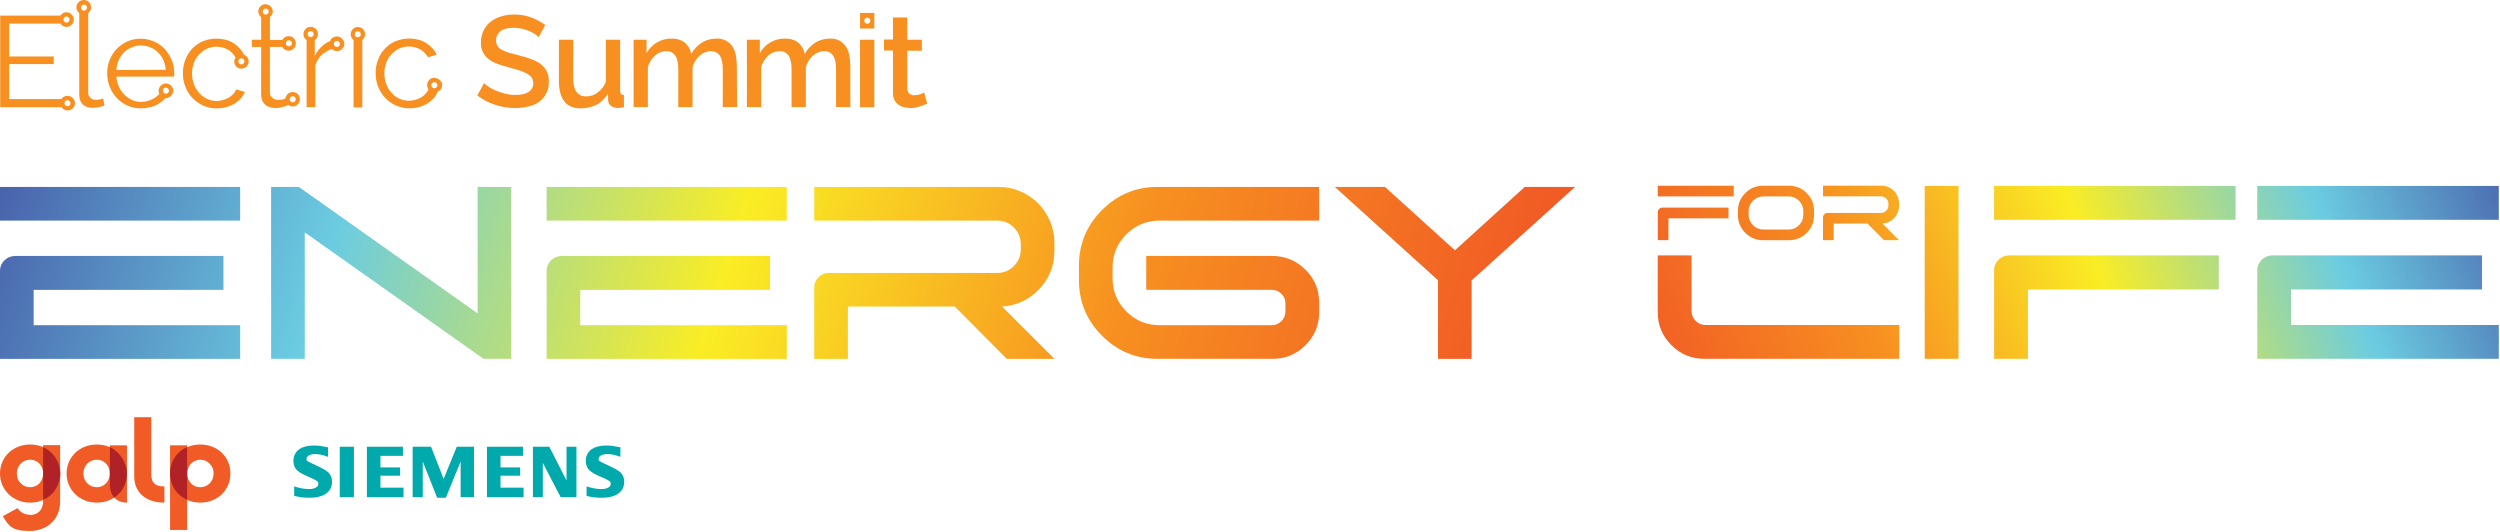 <svg width="809" height="172" viewBox="0 0 809 172" fill="none" xmlns="http://www.w3.org/2000/svg">
<path d="M0 60.498H77.71V71.388H0V60.498ZM0 87.598C0 86.328 0.46 85.228 1.39 84.298C2.32 83.368 3.44 82.888 4.77 82.828H72.31V93.798H10.89V105.238H77.72V116.128H0V87.598Z" fill="url(#paint0_linear_2006_1988)"/>
<path d="M87.73 60.498H96.71L98.62 61.848L154.56 101.418V60.498H165.45V116.118H156.47L154.56 114.768L98.62 75.198V116.118H87.73V60.498Z" fill="url(#paint1_linear_2006_1988)"/>
<path d="M176.88 60.498H254.59V71.388H176.88V60.498ZM176.88 87.598C176.88 86.328 177.34 85.228 178.27 84.298C179.2 83.368 180.32 82.888 181.65 82.828H249.19V93.798H187.77V105.238H254.6V116.128H176.89V87.598H176.88Z" fill="url(#paint2_linear_2006_1988)"/>
<path d="M268.26 88.318H322.69C324.81 88.318 326.61 87.578 328.09 86.088C329.57 84.608 330.32 82.808 330.32 80.688V79.018C330.32 76.898 329.58 75.098 328.09 73.618C326.6 72.138 324.81 71.388 322.69 71.388H263.49V60.498H323.17C325.66 60.498 328.01 60.978 330.2 61.928C332.4 62.888 334.3 64.168 335.92 65.788C337.54 67.408 338.82 69.328 339.78 71.548C340.74 73.778 341.21 76.108 341.21 78.548V81.168C341.21 85.938 339.58 90.058 336.32 93.518C333.07 96.988 329.05 98.878 324.28 99.198L341.21 116.128H325.8L308.95 99.198H274.38V116.128H263.49V93.078C263.49 91.748 263.95 90.628 264.88 89.698C265.81 88.768 266.93 88.308 268.26 88.308V88.318Z" fill="url(#paint3_linear_2006_1988)"/>
<path d="M426.87 97.848V101.098C426.87 105.228 425.4 108.768 422.46 111.708C419.52 114.648 415.99 116.118 411.85 116.118H374.58C367.58 116.118 361.6 113.628 356.62 108.648C351.64 103.668 349.15 97.678 349.15 90.688V85.918C349.15 78.918 351.64 72.938 356.62 67.958C361.6 62.978 367.59 60.488 374.58 60.488H426.86V71.378H375.21C371.03 71.378 367.45 72.868 364.48 75.828C361.51 78.798 360.03 82.378 360.03 86.558V90.048C360.03 94.228 361.51 97.808 364.48 100.778C367.45 103.748 371.02 105.228 375.21 105.228H411.52C412.74 105.228 413.78 104.798 414.66 103.918C415.54 103.038 415.97 101.998 415.97 100.778V98.238C415.97 96.968 415.53 95.908 414.66 95.058C413.79 94.208 412.74 93.788 411.52 93.788H370.92V82.818H411.84C415.97 82.868 419.51 84.358 422.45 87.268C425.39 90.178 426.86 93.708 426.86 97.838L426.87 97.848Z" fill="url(#paint4_linear_2006_1988)"/>
<path d="M493.38 60.498H509.67L478.92 88.308L476.22 90.698V116.128H465.33V90.698L462.71 88.308L431.96 60.498H448.17L470.82 80.998L493.39 60.498H493.38Z" fill="url(#paint5_linear_2006_1988)"/>
<path d="M547.39 82.628V100.688C547.39 101.908 547.83 102.968 548.71 103.848C549.59 104.728 550.64 105.168 551.87 105.168H614.59V116.118H551.54C547.38 116.118 543.83 114.648 540.87 111.688C537.91 108.728 536.44 105.178 536.44 101.018V82.648H547.39V82.628Z" fill="url(#paint6_linear_2006_1988)"/>
<path d="M633.77 116.108H622.83V60.178H633.77V116.108Z" fill="url(#paint7_linear_2006_1988)"/>
<path d="M645.28 60.178H723.43V71.118H645.28V60.178ZM645.28 87.428C645.28 86.148 645.75 85.048 646.68 84.108C647.61 83.168 648.74 82.688 650.08 82.638H718V93.668H656.24V116.118H645.3V87.438L645.28 87.428Z" fill="url(#paint8_linear_2006_1988)"/>
<path d="M730.45 60.178H808.6V71.118H730.45V60.178ZM730.45 87.428C730.45 86.148 730.92 85.048 731.85 84.108C732.78 83.168 733.91 82.688 735.25 82.638H803.17V93.668H741.41V105.168H808.61V116.118H730.46V87.438L730.45 87.428Z" fill="url(#paint9_linear_2006_1988)"/>
<path d="M536.45 60.108H561.05V63.558H536.45V60.108ZM536.45 68.688C536.45 68.288 536.59 67.938 536.89 67.648C537.18 67.358 537.54 67.198 537.96 67.178H559.34V70.648H539.9V77.708H536.45V68.678V68.688Z" fill="url(#paint10_linear_2006_1988)"/>
<path d="M578.96 77.718H570.46C568.24 77.718 566.35 76.928 564.78 75.348C563.2 73.768 562.41 71.878 562.41 69.668V68.158C562.41 65.938 563.2 64.048 564.78 62.478C566.36 60.898 568.25 60.108 570.46 60.108H578.96C581.19 60.108 583.09 60.898 584.66 62.478C586.23 64.058 587.01 65.948 587.01 68.158V69.668C587.01 71.888 586.23 73.778 584.66 75.348C583.09 76.928 581.19 77.718 578.96 77.718ZM578.76 63.558H570.66C569.34 63.558 568.21 64.028 567.26 64.968C566.32 65.908 565.85 67.038 565.85 68.368V69.478C565.85 70.798 566.32 71.928 567.26 72.878C568.2 73.818 569.33 74.288 570.66 74.288H578.76C580.08 74.288 581.21 73.818 582.16 72.878C583.1 71.938 583.57 70.808 583.57 69.478V68.368C583.57 67.048 583.1 65.918 582.16 64.968C581.22 64.018 580.09 63.558 578.76 63.558Z" fill="url(#paint11_linear_2006_1988)"/>
<path d="M591.44 68.908H608.67C609.34 68.908 609.91 68.668 610.38 68.198C610.85 67.728 611.09 67.158 611.09 66.488V65.958C611.09 65.288 610.85 64.718 610.38 64.248C609.91 63.778 609.34 63.538 608.67 63.538H589.93V60.088H608.82C609.6 60.088 610.35 60.238 611.04 60.538C611.74 60.838 612.34 61.248 612.85 61.758C613.36 62.268 613.77 62.878 614.07 63.578C614.37 64.278 614.52 65.028 614.52 65.798V66.628C614.52 68.138 614 69.438 612.97 70.538C611.94 71.638 610.67 72.238 609.16 72.338L614.52 77.698H609.64L604.31 72.338H593.37V77.698H589.92V70.398C589.92 69.978 590.06 69.618 590.36 69.328C590.66 69.038 591.01 68.888 591.42 68.888L591.44 68.908Z" fill="url(#paint12_linear_2006_1988)"/>
<path d="M174.33 11.998C173.96 11.628 173.59 11.328 173.1 11.018C172.48 10.648 171.87 10.278 171.25 10.038C170.51 9.728 169.71 9.478 168.91 9.298C168.05 9.118 167.19 8.988 166.32 8.988C164.35 8.988 162.88 9.358 161.95 10.098C161.03 10.838 160.47 11.948 160.54 13.108C160.54 13.728 160.67 14.338 160.97 14.888C161.34 15.378 161.77 15.808 162.33 16.118C163.07 16.488 163.81 16.788 164.61 17.038C165.53 17.288 166.58 17.598 167.81 17.898C169.17 18.208 170.58 18.638 171.87 19.128C172.98 19.498 174.03 20.048 174.95 20.728C175.75 21.348 176.43 22.138 176.92 23.068C177.41 24.118 177.66 25.278 177.59 26.458C177.65 27.818 177.34 29.158 176.73 30.338C176.17 31.388 175.37 32.308 174.39 32.988C173.34 33.728 172.18 34.218 170.95 34.468C169.59 34.778 168.18 34.958 166.71 34.958C164.5 34.958 162.28 34.588 160.19 33.908C158.16 33.238 156.19 32.248 154.47 30.898L156.63 26.898C157.12 27.328 157.61 27.758 158.17 28.128C158.91 28.618 159.71 29.048 160.57 29.358C161.55 29.728 162.54 30.098 163.52 30.338C164.63 30.588 165.73 30.768 166.84 30.708C168.69 30.708 170.1 30.398 171.08 29.728C172.06 29.108 172.62 28.068 172.56 26.898C172.56 26.228 172.38 25.538 172 24.998C171.57 24.508 171.02 24.078 170.4 23.768C169.6 23.338 168.74 23.028 167.88 22.718C166.9 22.408 165.72 22.098 164.44 21.738C163.15 21.428 161.85 20.998 160.56 20.508C159.58 20.138 158.66 19.588 157.86 18.908C157.19 18.288 156.57 17.618 156.2 16.748C155.77 15.828 155.58 14.778 155.64 13.738C155.64 12.378 155.89 11.088 156.5 9.858C157.06 8.748 157.79 7.768 158.78 7.028C159.76 6.228 160.94 5.668 162.17 5.308C163.53 4.878 165 4.688 166.41 4.688C168.31 4.688 170.16 4.998 171.95 5.668C173.55 6.288 175.03 7.078 176.44 8.068L174.35 11.998H174.33Z" fill="#F79020"/>
<path d="M187.81 35.068C185.53 35.068 183.81 34.328 182.64 32.858C181.47 31.378 180.86 29.168 180.86 26.207V12.857H185.48V25.288C185.48 29.218 186.89 31.198 189.67 31.198C191.03 31.198 192.32 30.767 193.36 29.968C194.59 29.108 195.52 27.878 196.06 26.457V12.867H200.68V29.288C200.62 29.657 200.74 30.087 200.93 30.398C201.18 30.648 201.55 30.767 201.91 30.767V34.697C201.42 34.758 201.05 34.828 200.74 34.877C200.43 34.877 200.12 34.938 199.88 34.938C199.14 34.938 198.34 34.688 197.72 34.267C197.16 33.837 196.8 33.218 196.8 32.487L196.74 30.328C195.82 31.867 194.53 33.097 192.93 33.958C191.33 34.697 189.61 35.068 187.82 35.068V35.047L187.81 35.068Z" fill="#F79020"/>
<path d="M238.51 34.638H233.89V22.458C233.89 20.428 233.58 18.948 232.91 17.968C232.24 17.048 231.25 16.558 230.02 16.558C228.66 16.558 227.43 17.118 226.45 17.968C225.34 18.948 224.55 20.248 224.11 21.718V34.638H219.49V22.458C219.49 20.428 219.18 18.888 218.51 17.968C217.84 17.048 216.79 16.488 215.62 16.558C214.26 16.558 212.97 17.048 211.99 17.968C210.88 18.948 210.09 20.248 209.65 21.658V34.638H205.03V12.858H209.22V17.228C210.02 15.748 211.19 14.528 212.61 13.718C214.09 12.858 215.75 12.428 217.41 12.488C219.19 12.488 220.61 12.978 221.72 13.898C222.77 14.818 223.44 16.058 223.69 17.468C224.49 15.928 225.72 14.698 227.13 13.778C228.54 12.918 230.21 12.488 231.86 12.488C232.97 12.428 234.07 12.668 235.06 13.228C235.86 13.718 236.6 14.338 237.09 15.198C237.65 16.058 237.95 17.048 238.14 18.028C238.32 19.138 238.45 20.308 238.45 21.418L238.51 34.648H238.53L238.51 34.638Z" fill="#F79020"/>
<path d="M275.17 34.638H270.55V22.458C270.55 20.428 270.24 18.948 269.57 17.968C268.9 16.988 267.91 16.558 266.68 16.558C265.32 16.558 264.09 17.118 263.11 17.968C262 18.948 261.21 20.248 260.77 21.718V34.638H256.15V22.458C256.15 20.428 255.84 18.888 255.17 17.968C254.5 17.048 253.45 16.488 252.28 16.558C250.92 16.558 249.63 17.048 248.65 17.968C247.54 18.948 246.75 20.248 246.31 21.658V34.638H241.69V12.858H245.88V17.228C246.68 15.748 247.85 14.528 249.27 13.718C250.75 12.858 252.41 12.428 254.13 12.488C255.91 12.488 257.33 12.978 258.44 13.898C259.49 14.818 260.16 16.058 260.41 17.468C261.21 15.928 262.44 14.698 263.85 13.778C265.26 12.918 266.93 12.488 268.58 12.488C269.69 12.428 270.79 12.668 271.78 13.228C272.58 13.718 273.32 14.338 273.81 15.198C274.37 16.058 274.67 17.048 274.86 18.028C275.04 19.138 275.17 20.308 275.17 21.418V34.648H275.19L275.17 34.638Z" fill="#F79020"/>
<path d="M278.31 4.188V9.228H282.93V4.188H278.31ZM280.65 7.688C280.09 7.688 279.67 7.258 279.67 6.708C279.67 6.158 280.1 5.728 280.65 5.728C281.2 5.728 281.63 6.158 281.63 6.708C281.63 7.268 281.2 7.688 280.65 7.688Z" fill="#F79020"/>
<path d="M282.93 12.857H278.31V34.697H282.93V12.857Z" fill="#F79020"/>
<path d="M300.03 33.528C299.23 33.898 298.43 34.197 297.63 34.447C296.58 34.818 295.47 35.008 294.31 34.938C293.64 34.938 292.95 34.807 292.28 34.627C291.66 34.447 291.11 34.138 290.56 33.767C290.07 33.337 289.64 32.847 289.39 32.227C289.08 31.488 288.96 30.747 288.96 29.948V16.358H286.07V12.787H288.96V5.658H293.58V12.857H298.31V16.427H293.58V28.608C293.64 29.407 293.89 29.968 294.32 30.328C294.75 30.688 295.37 30.887 295.92 30.817C296.54 30.817 297.15 30.688 297.77 30.508C298.33 30.258 298.75 30.078 299.06 29.948L300.04 33.517L300.03 33.528Z" fill="#F79020"/>
<path d="M33.39 31.867C33.02 31.997 32.65 32.117 32.22 32.178C31.85 32.237 31.48 32.307 31.11 32.307C30.44 32.367 29.75 32.127 29.21 31.637C28.72 31.148 28.47 30.407 28.54 29.738V4.248C29.59 3.448 29.77 1.968 28.97 0.928C28.17 -0.122 26.69 -0.302 25.65 0.498C24.6 1.298 24.42 2.778 25.22 3.818C25.35 3.998 25.53 4.128 25.65 4.248V30.637C25.65 31.997 26.02 33.038 26.76 33.778C27.5 34.517 28.54 34.888 29.84 34.888C30.51 34.888 31.2 34.828 31.81 34.708C32.48 34.578 33.1 34.398 33.78 34.148L33.41 31.867H33.39ZM27.18 3.448C26.62 3.448 26.2 3.018 26.2 2.468C26.2 1.918 26.63 1.488 27.18 1.488C27.73 1.488 28.16 1.918 28.16 2.468C28.16 2.958 27.73 3.448 27.18 3.448Z" fill="#F79020"/>
<path d="M21.83 31.008C21.03 31.008 20.29 31.378 19.86 32.057H2.94V20.738H17.4V18.277H2.94V7.628H19.55C20.29 8.738 21.71 9.038 22.81 8.298C23.92 7.558 24.22 6.138 23.48 5.038C22.74 3.928 21.32 3.628 20.22 4.368C19.97 4.548 19.73 4.798 19.55 5.038H0.06V34.688H19.93C20.67 35.797 22.09 36.097 23.19 35.358C24.3 34.617 24.6 33.197 23.86 32.097C23.37 31.427 22.63 30.988 21.83 30.988V31.008ZM21.52 5.348C22.08 5.348 22.5 5.778 22.5 6.328C22.5 6.878 22.07 7.308 21.52 7.308C20.97 7.308 20.54 6.878 20.54 6.328C20.54 5.778 20.97 5.348 21.52 5.348ZM21.83 34.388C21.27 34.388 20.85 33.958 20.85 33.407C20.85 32.858 21.28 32.428 21.83 32.428C22.38 32.428 22.81 32.858 22.81 33.407C22.87 33.898 22.38 34.388 21.83 34.388Z" fill="#F79020"/>
<path d="M55.54 19.438C55.05 18.148 54.25 16.918 53.33 15.868C50.19 12.608 45.39 11.628 41.21 13.408C39.92 13.968 38.75 14.818 37.77 15.808C36.79 16.858 36.05 18.018 35.49 19.378C34.93 20.738 34.69 22.208 34.69 23.688C34.69 25.168 34.94 26.698 35.49 28.058C36.05 29.418 36.78 30.648 37.77 31.688C38.76 32.728 39.93 33.588 41.21 34.148C42.57 34.768 44.04 35.068 45.58 35.068C46.63 35.068 47.61 34.938 48.66 34.698C49.58 34.448 50.51 34.078 51.31 33.588C52.11 33.098 52.79 32.538 53.47 31.868C53.53 31.808 53.53 31.738 53.6 31.738H53.66C54.95 31.738 56 30.688 56.06 29.398C56.06 28.108 55.01 27.058 53.72 26.998C52.43 26.998 51.38 28.048 51.32 29.338C51.32 29.708 51.38 30.008 51.57 30.388C51.51 30.448 51.44 30.568 51.32 30.638C50.83 31.128 50.34 31.558 49.72 31.868C49.1 32.238 48.49 32.488 47.82 32.668C47.15 32.848 46.41 32.978 45.73 32.978C44.68 32.978 43.7 32.798 42.72 32.358C41.8 31.928 40.94 31.378 40.26 30.638C39.52 29.898 38.9 29.038 38.48 28.048C37.99 26.998 37.74 25.958 37.68 24.788H56.32C56.38 24.658 56.38 24.478 56.38 24.298V23.628C56.38 22.218 56.13 20.798 55.58 19.438H55.56H55.54ZM53.7 28.358C54.26 28.358 54.68 28.788 54.68 29.338C54.68 29.888 54.25 30.318 53.7 30.318C53.15 30.318 52.72 29.888 52.72 29.338C52.72 28.778 53.15 28.358 53.7 28.358ZM37.64 22.638C37.7 21.528 38.01 20.478 38.44 19.438C38.87 18.518 39.42 17.658 40.16 16.918C41.64 15.508 43.6 14.708 45.63 14.708C46.68 14.708 47.66 14.888 48.64 15.328C49.56 15.698 50.42 16.248 51.1 16.928C51.84 17.668 52.39 18.468 52.82 19.388C53.31 20.368 53.56 21.478 53.62 22.588L37.62 22.648L37.64 22.638Z" fill="#F79020"/>
<path d="M78.12 22.208C79.41 22.208 80.46 21.158 80.46 19.868C80.46 18.888 79.84 18.018 78.92 17.658C78.18 16.118 76.95 14.828 75.48 13.908C73.88 12.928 71.97 12.498 70.06 12.498C68.52 12.498 67.05 12.808 65.63 13.358C64.34 13.918 63.17 14.718 62.19 15.758C61.21 16.798 60.47 18.038 59.98 19.328C59.42 20.738 59.18 22.158 59.18 23.698C59.18 25.238 59.43 26.708 59.98 28.068C60.53 29.428 61.27 30.658 62.26 31.698C64.29 33.858 67.12 35.088 70.13 35.088C71.11 35.088 72.16 34.958 73.14 34.718C74.06 34.468 74.92 34.098 75.79 33.608C76.59 33.118 77.27 32.558 77.88 31.888C78.44 31.268 78.93 30.528 79.24 29.728L76.41 28.928C76.23 29.488 75.92 29.978 75.55 30.338C75.12 30.828 74.63 31.198 74.07 31.568C73.45 31.938 72.84 32.188 72.17 32.368C71.5 32.548 70.81 32.678 70.08 32.678C69.03 32.678 67.99 32.428 67 32.008C66.02 31.578 65.15 30.898 64.48 30.108C63.74 29.308 63.19 28.328 62.76 27.278C61.96 25.068 61.9 22.598 62.76 20.328C63.13 19.348 63.68 18.358 64.42 17.628C65.16 16.898 65.96 16.268 66.94 15.778C69.1 14.798 71.62 14.918 73.7 16.028C74.75 16.648 75.67 17.508 76.22 18.618C75.97 18.988 75.79 19.478 75.79 19.908C75.79 21.198 76.84 22.248 78.13 22.248V22.228L78.12 22.208ZM78.12 18.888C78.68 18.888 79.1 19.318 79.1 19.868C79.1 20.418 78.67 20.848 78.12 20.848C77.57 20.848 77.14 20.418 77.14 19.868C77.14 19.308 77.57 18.888 78.12 18.888Z" fill="#F79020"/>
<path d="M94.73 29.778C93.56 29.778 92.57 30.638 92.39 31.808L92.14 31.938C91.47 32.248 90.73 32.368 89.98 32.308C89.36 32.308 88.75 32.128 88.2 31.748C87.64 31.318 87.34 30.638 87.34 29.968V15.198H91.34C91.96 16.308 93.37 16.738 94.54 16.118C95.65 15.498 96.08 14.088 95.46 12.918C94.84 11.748 93.43 11.378 92.26 11.998C91.89 12.248 91.52 12.558 91.34 12.918H87.34V5.538C88.39 4.738 88.57 3.258 87.77 2.278C86.97 1.298 85.49 1.048 84.51 1.848C83.46 2.648 83.28 4.128 84.08 5.108C84.21 5.288 84.39 5.418 84.51 5.538V12.858H81.5V15.198H84.51V30.768C84.51 31.388 84.64 31.998 84.88 32.618C85.13 33.108 85.44 33.598 85.86 33.908C86.29 34.278 86.78 34.528 87.34 34.708C87.9 34.888 88.51 34.958 89.12 34.958C89.68 34.958 90.23 34.898 90.78 34.778C91.27 34.648 91.76 34.528 92.19 34.408C92.62 34.288 92.93 34.158 93.3 33.978C93.73 34.288 94.22 34.468 94.71 34.468C96 34.468 97.05 33.418 97.05 32.128C97.11 30.838 96 29.788 94.71 29.788H94.73V29.778ZM93.5 13.038C94.06 13.038 94.48 13.468 94.48 14.018C94.48 14.568 94.05 14.998 93.5 14.998C92.95 14.998 92.52 14.568 92.52 14.018C92.46 13.458 92.89 13.038 93.5 13.038ZM85.99 4.738C85.43 4.738 85.01 4.308 85.01 3.758C85.01 3.208 85.44 2.778 85.99 2.778C86.54 2.778 86.97 3.208 86.97 3.758C86.97 4.248 86.54 4.738 85.99 4.738ZM94.73 33.098C94.17 33.098 93.75 32.668 93.75 32.118C93.75 31.568 94.18 31.138 94.73 31.138C95.28 31.138 95.71 31.568 95.71 32.118C95.77 32.678 95.28 33.098 94.73 33.098Z" fill="#F79020"/>
<path d="M140.56 25.157C139.27 25.157 138.22 26.207 138.22 27.497C138.22 27.988 138.35 28.418 138.65 28.858C138.47 29.418 138.16 29.837 137.79 30.267C137.36 30.758 136.87 31.128 136.31 31.497C135.69 31.867 135.08 32.117 134.41 32.297C133.74 32.477 133.05 32.608 132.32 32.608C131.27 32.608 130.23 32.358 129.24 31.938C128.26 31.508 127.39 30.828 126.72 30.038C125.98 29.238 125.36 28.258 125 27.207C124.2 24.997 124.14 22.527 125 20.258C125.37 19.277 125.92 18.288 126.66 17.558C127.4 16.817 128.2 16.198 129.18 15.707C131.34 14.727 133.86 14.848 135.94 15.957C137.05 16.578 137.91 17.497 138.53 18.547L141.3 17.688C140.56 16.087 139.33 14.797 137.86 13.877C136.2 12.898 134.35 12.467 132.44 12.467C130.9 12.467 129.43 12.777 128.01 13.328C126.72 13.887 125.55 14.688 124.57 15.727C123.59 16.767 122.85 17.938 122.36 19.297C121.8 20.707 121.56 22.128 121.56 23.668C121.56 25.207 121.81 26.677 122.36 28.038C122.92 29.398 123.65 30.628 124.64 31.668C126.67 33.828 129.5 35.057 132.51 35.057C133.49 35.057 134.54 34.928 135.52 34.688C136.44 34.438 137.3 34.068 138.17 33.578C138.97 33.087 139.65 32.528 140.26 31.858C140.82 31.238 141.31 30.497 141.62 29.698C142.85 29.207 143.4 27.848 142.91 26.617C142.35 25.758 141.5 25.207 140.57 25.207V25.188L140.56 25.157ZM140.56 28.547C140 28.547 139.58 28.117 139.58 27.567C139.58 27.017 140.01 26.587 140.56 26.587C141.11 26.587 141.54 27.017 141.54 27.567C141.54 28.058 141.11 28.547 140.56 28.547Z" fill="#F79020"/>
<path d="M109 11.807C108.02 11.807 107.15 12.367 106.84 13.287C106.22 13.537 105.67 13.848 105.12 14.207C103.71 15.188 102.6 16.547 101.86 18.137V12.967C102.91 12.227 103.22 10.758 102.48 9.708C101.74 8.658 100.27 8.348 99.22 9.088C98.17 9.828 97.86 11.297 98.6 12.348C98.78 12.598 98.97 12.777 99.22 12.967V34.678H102.05V21.137C102.54 19.477 103.65 17.997 105.06 17.017C105.8 16.527 106.54 16.157 107.4 15.848C108.32 16.767 109.8 16.767 110.72 15.848C111.64 14.928 111.64 13.447 110.72 12.527C110.23 12.037 109.61 11.787 109 11.787V11.807ZM100.51 11.998C99.95 11.998 99.53 11.568 99.53 11.018C99.53 10.467 99.96 10.037 100.51 10.037C101.06 10.037 101.49 10.467 101.49 11.018C101.55 11.578 101.06 11.998 100.51 11.998ZM109 15.197C108.44 15.197 108.02 14.768 108.02 14.217C108.02 13.668 108.45 13.238 109 13.238C109.55 13.238 109.98 13.668 109.98 14.217C110.04 14.777 109.55 15.197 109 15.197Z" fill="#F79020"/>
<path d="M118.17 11.078C118.17 9.788 117.12 8.738 115.83 8.738C114.54 8.738 113.49 9.788 113.49 11.078C113.49 11.818 113.86 12.488 114.41 12.977V34.758H117.24V12.918C117.8 12.488 118.16 11.748 118.16 11.068L118.17 11.078ZM115.77 12.057C115.21 12.057 114.79 11.627 114.79 11.078C114.79 10.527 115.22 10.098 115.77 10.098C116.32 10.098 116.75 10.527 116.75 11.078C116.81 11.637 116.38 12.057 115.77 12.057Z" fill="#F79020"/>
<path fill-rule="evenodd" clip-rule="evenodd" d="M95.201 160.619V157.408C97.036 157.998 98.674 158.26 100.05 158.26C101.426 158.26 102.998 157.736 102.998 156.687C102.998 155.639 102.867 155.967 102.605 155.705C102.343 155.442 101.557 155.049 100.378 154.525C98.215 153.608 96.839 152.887 96.184 152.232C95.332 151.446 94.939 150.397 94.939 149.087C94.939 147.777 95.529 146.27 96.774 145.418C98.019 144.566 99.591 144.173 101.491 144.173C103.391 144.173 104.112 144.369 106.143 144.763V147.842C104.636 147.252 103.195 146.925 101.95 146.925C100.705 146.925 99.198 147.449 99.198 148.432C99.198 149.415 99.395 149.087 99.722 149.349C100.05 149.546 100.902 149.939 102.278 150.594C104.243 151.511 105.619 152.232 106.274 152.887C107.061 153.673 107.454 154.656 107.454 155.901C107.454 157.67 106.668 159.046 105.161 159.963C103.916 160.684 102.278 161.077 100.312 161.077C98.346 161.077 96.971 160.881 95.267 160.488L95.201 160.619Z" fill="#00AAAC"/>
<path fill-rule="evenodd" clip-rule="evenodd" d="M109.944 144.566H114.53V160.881H109.944V144.566Z" fill="#00AAAC"/>
<path fill-rule="evenodd" clip-rule="evenodd" d="M118.723 160.881V144.566H130.386V147.514H123.113V151.249H129.469V153.935H123.113V157.801H130.583V160.881H118.723Z" fill="#00AAAC"/>
<path fill-rule="evenodd" clip-rule="evenodd" d="M133.531 160.881V144.566H139.493L143.556 154.984L147.814 144.566H153.384V160.881H149.059V149.349L144.276 161.077H141.459L136.807 149.349V160.881H133.531Z" fill="#00AAAC"/>
<path fill-rule="evenodd" clip-rule="evenodd" d="M157.577 160.881V144.566H169.24V147.514H161.967V151.249H168.322V153.935H161.967V157.801H169.436V160.881H157.577Z" fill="#00AAAC"/>
<path fill-rule="evenodd" clip-rule="evenodd" d="M172.45 160.881V144.566H177.757L183.327 155.508V144.566H186.537V160.881H181.427L175.661 149.808V160.881H172.45Z" fill="#00AAAC"/>
<path fill-rule="evenodd" clip-rule="evenodd" d="M189.813 160.619V157.408C191.648 157.998 193.22 158.26 194.662 158.26C196.103 158.26 197.61 157.736 197.61 156.687C197.61 155.639 197.479 155.967 197.217 155.705C196.955 155.442 196.169 155.049 194.989 154.525C192.827 153.673 191.451 152.887 190.796 152.232C189.944 151.446 189.551 150.397 189.551 149.087C189.551 147.777 190.141 146.27 191.386 145.418C192.631 144.566 194.203 144.173 196.103 144.173C198.003 144.173 198.659 144.369 200.362 144.697H200.755V147.842C199.248 147.252 197.807 146.925 196.496 146.925C195.186 146.925 193.744 147.449 193.744 148.432C193.744 149.415 193.941 149.087 194.269 149.349C194.531 149.546 195.383 149.939 196.824 150.594C198.79 151.511 200.1 152.232 200.821 152.887C201.607 153.673 202 154.656 202 155.901C202 157.67 201.214 159.046 199.707 159.963C198.462 160.684 196.824 161.077 194.858 161.077C192.893 161.077 191.517 160.881 189.813 160.488V160.619Z" fill="#00AAAC"/>
<path d="M53.203 157.408V162.65C46.913 162.65 43.44 159.112 43.44 154.198V135H48.944V153.477C48.944 156.294 50.254 157.408 53.137 157.408" fill="#F15B25"/>
<path d="M9.697 166.646C12.383 166.646 13.956 164.877 13.956 162.125V144.042H19.46V162.257C19.46 167.957 15.397 171.823 9.5 171.823C3.604 171.823 2.752 169.988 0.917 167.04L5.7 164.419C6.487 165.729 8.059 166.581 9.632 166.581" fill="#F15B25"/>
<path d="M9.763 157.67C7.338 157.67 5.438 155.77 5.438 153.215C5.438 150.659 7.338 148.759 9.763 148.759C12.187 148.759 13.956 150.659 13.956 153.215C13.956 155.77 12.121 157.67 9.763 157.67ZM9.763 143.845C4.193 143.845 0 147.908 0 153.215C0 158.522 4.193 162.65 9.763 162.65C15.332 162.65 19.525 158.587 19.525 153.215C19.525 147.842 15.332 143.845 9.763 143.845Z" fill="#F15B25"/>
<path d="M41.081 162.65C37.871 162.65 35.578 160.619 35.578 156.884V144.107H41.081V162.65Z" fill="#F15B25"/>
<path d="M31.319 157.67C28.895 157.67 26.994 155.77 26.994 153.215C26.994 150.659 28.895 148.759 31.319 148.759C33.743 148.759 35.512 150.659 35.512 153.215C35.512 155.77 33.678 157.67 31.319 157.67ZM31.319 143.845C25.75 143.845 21.556 147.908 21.556 153.215C21.556 158.522 25.75 162.65 31.319 162.65C36.888 162.65 41.081 158.587 41.081 153.215C41.081 147.842 36.888 143.845 31.319 143.845Z" fill="#F15B25"/>
<path d="M60.541 144.107H55.037V171.495H60.541V144.107Z" fill="#F15B25"/>
<path d="M64.8 157.67C62.376 157.67 60.606 155.77 60.606 153.215C60.606 150.659 62.441 148.759 64.8 148.759C67.159 148.759 69.124 150.659 69.124 153.215C69.124 155.77 67.224 157.67 64.8 157.67ZM64.8 143.845C59.231 143.845 55.037 147.908 55.037 153.215C55.037 158.522 59.231 162.65 64.8 162.65C70.369 162.65 74.562 158.587 74.562 153.215C74.562 147.842 70.369 143.845 64.8 143.845Z" fill="#F15B25"/>
<path d="M55.037 153.215C55.037 157.08 57.265 160.291 60.541 161.732V153.215V144.697C57.2 146.139 55.037 149.349 55.037 153.215Z" fill="#B02225"/>
<path d="M19.46 153.215C19.46 149.349 17.232 146.204 13.956 144.697V153.215V161.732C17.297 160.291 19.46 157.08 19.46 153.215Z" fill="#B02225"/>
<path d="M35.578 144.697V153.215V156.884C35.578 158.653 36.102 160.029 36.954 161.012C39.509 159.374 41.081 156.491 41.081 153.215C41.081 149.939 38.854 146.204 35.578 144.697Z" fill="#B02225"/>
<defs>
<linearGradient id="paint0_linear_2006_1988" x1="-19.64" y1="69.338" x2="451.97" y2="222.288" gradientUnits="userSpaceOnUse">
<stop stop-color="#4453A4"/>
<stop offset="0.25" stop-color="#6BCCE1"/>
<stop offset="0.5" stop-color="#FAED24"/>
<stop offset="0.75" stop-color="#F79020"/>
<stop offset="1" stop-color="#F15B25"/>
</linearGradient>
<linearGradient id="paint1_linear_2006_1988" x1="-11.29" y1="43.598" x2="460.32" y2="196.548" gradientUnits="userSpaceOnUse">
<stop stop-color="#4453A4"/>
<stop offset="0.25" stop-color="#6BCCE1"/>
<stop offset="0.5" stop-color="#FAED24"/>
<stop offset="0.75" stop-color="#F79020"/>
<stop offset="1" stop-color="#F15B25"/>
</linearGradient>
<linearGradient id="paint2_linear_2006_1988" x1="-2.81" y1="17.428" x2="468.8" y2="170.388" gradientUnits="userSpaceOnUse">
<stop stop-color="#4453A4"/>
<stop offset="0.25" stop-color="#6BCCE1"/>
<stop offset="0.5" stop-color="#FAED24"/>
<stop offset="0.75" stop-color="#F79020"/>
<stop offset="1" stop-color="#F15B25"/>
</linearGradient>
<linearGradient id="paint3_linear_2006_1988" x1="4.71" y1="-5.752" x2="476.32" y2="147.208" gradientUnits="userSpaceOnUse">
<stop stop-color="#4453A4"/>
<stop offset="0.25" stop-color="#6BCCE1"/>
<stop offset="0.5" stop-color="#FAED24"/>
<stop offset="0.75" stop-color="#F79020"/>
<stop offset="1" stop-color="#F15B25"/>
</linearGradient>
<linearGradient id="paint4_linear_2006_1988" x1="14.59" y1="-36.232" x2="486.2" y2="116.718" gradientUnits="userSpaceOnUse">
<stop stop-color="#4453A4"/>
<stop offset="0.25" stop-color="#6BCCE1"/>
<stop offset="0.5" stop-color="#FAED24"/>
<stop offset="0.75" stop-color="#F79020"/>
<stop offset="1" stop-color="#F15B25"/>
</linearGradient>
<linearGradient id="paint5_linear_2006_1988" x1="23.05" y1="-62.322" x2="494.66" y2="90.638" gradientUnits="userSpaceOnUse">
<stop stop-color="#4453A4"/>
<stop offset="0.25" stop-color="#6BCCE1"/>
<stop offset="0.5" stop-color="#FAED24"/>
<stop offset="0.75" stop-color="#F79020"/>
<stop offset="1" stop-color="#F15B25"/>
</linearGradient>
<linearGradient id="paint6_linear_2006_1988" x1="805.44" y1="7.008" x2="531.89" y2="116.898" gradientUnits="userSpaceOnUse">
<stop stop-color="#4453A4"/>
<stop offset="0.25" stop-color="#6BCCE1"/>
<stop offset="0.5" stop-color="#FAED24"/>
<stop offset="0.75" stop-color="#F79020"/>
<stop offset="1" stop-color="#F15B25"/>
</linearGradient>
<linearGradient id="paint7_linear_2006_1988" x1="808.89" y1="15.598" x2="535.34" y2="125.488" gradientUnits="userSpaceOnUse">
<stop stop-color="#4453A4"/>
<stop offset="0.25" stop-color="#6BCCE1"/>
<stop offset="0.5" stop-color="#FAED24"/>
<stop offset="0.75" stop-color="#F79020"/>
<stop offset="1" stop-color="#F15B25"/>
</linearGradient>
<linearGradient id="paint8_linear_2006_1988" x1="812.42" y1="24.378" x2="538.87" y2="134.268" gradientUnits="userSpaceOnUse">
<stop stop-color="#4453A4"/>
<stop offset="0.25" stop-color="#6BCCE1"/>
<stop offset="0.5" stop-color="#FAED24"/>
<stop offset="0.75" stop-color="#F79020"/>
<stop offset="1" stop-color="#F15B25"/>
</linearGradient>
<linearGradient id="paint9_linear_2006_1988" x1="828.51" y1="64.448" x2="554.96" y2="174.338" gradientUnits="userSpaceOnUse">
<stop stop-color="#4453A4"/>
<stop offset="0.25" stop-color="#6BCCE1"/>
<stop offset="0.5" stop-color="#FAED24"/>
<stop offset="0.75" stop-color="#F79020"/>
<stop offset="1" stop-color="#F15B25"/>
</linearGradient>
<linearGradient id="paint10_linear_2006_1988" x1="789.84" y1="-31.822" x2="516.29" y2="78.067" gradientUnits="userSpaceOnUse">
<stop stop-color="#4453A4"/>
<stop offset="0.25" stop-color="#6BCCE1"/>
<stop offset="0.5" stop-color="#FAED24"/>
<stop offset="0.75" stop-color="#F79020"/>
<stop offset="1" stop-color="#F15B25"/>
</linearGradient>
<linearGradient id="paint11_linear_2006_1988" x1="794.79" y1="-19.502" x2="521.24" y2="90.388" gradientUnits="userSpaceOnUse">
<stop stop-color="#4453A4"/>
<stop offset="0.25" stop-color="#6BCCE1"/>
<stop offset="0.5" stop-color="#FAED24"/>
<stop offset="0.75" stop-color="#F79020"/>
<stop offset="1" stop-color="#F15B25"/>
</linearGradient>
<linearGradient id="paint12_linear_2006_1988" x1="798.61" y1="-9.992" x2="525.06" y2="99.908" gradientUnits="userSpaceOnUse">
<stop stop-color="#4453A4"/>
<stop offset="0.25" stop-color="#6BCCE1"/>
<stop offset="0.5" stop-color="#FAED24"/>
<stop offset="0.75" stop-color="#F79020"/>
<stop offset="1" stop-color="#F15B25"/>
</linearGradient>
</defs>
</svg>
